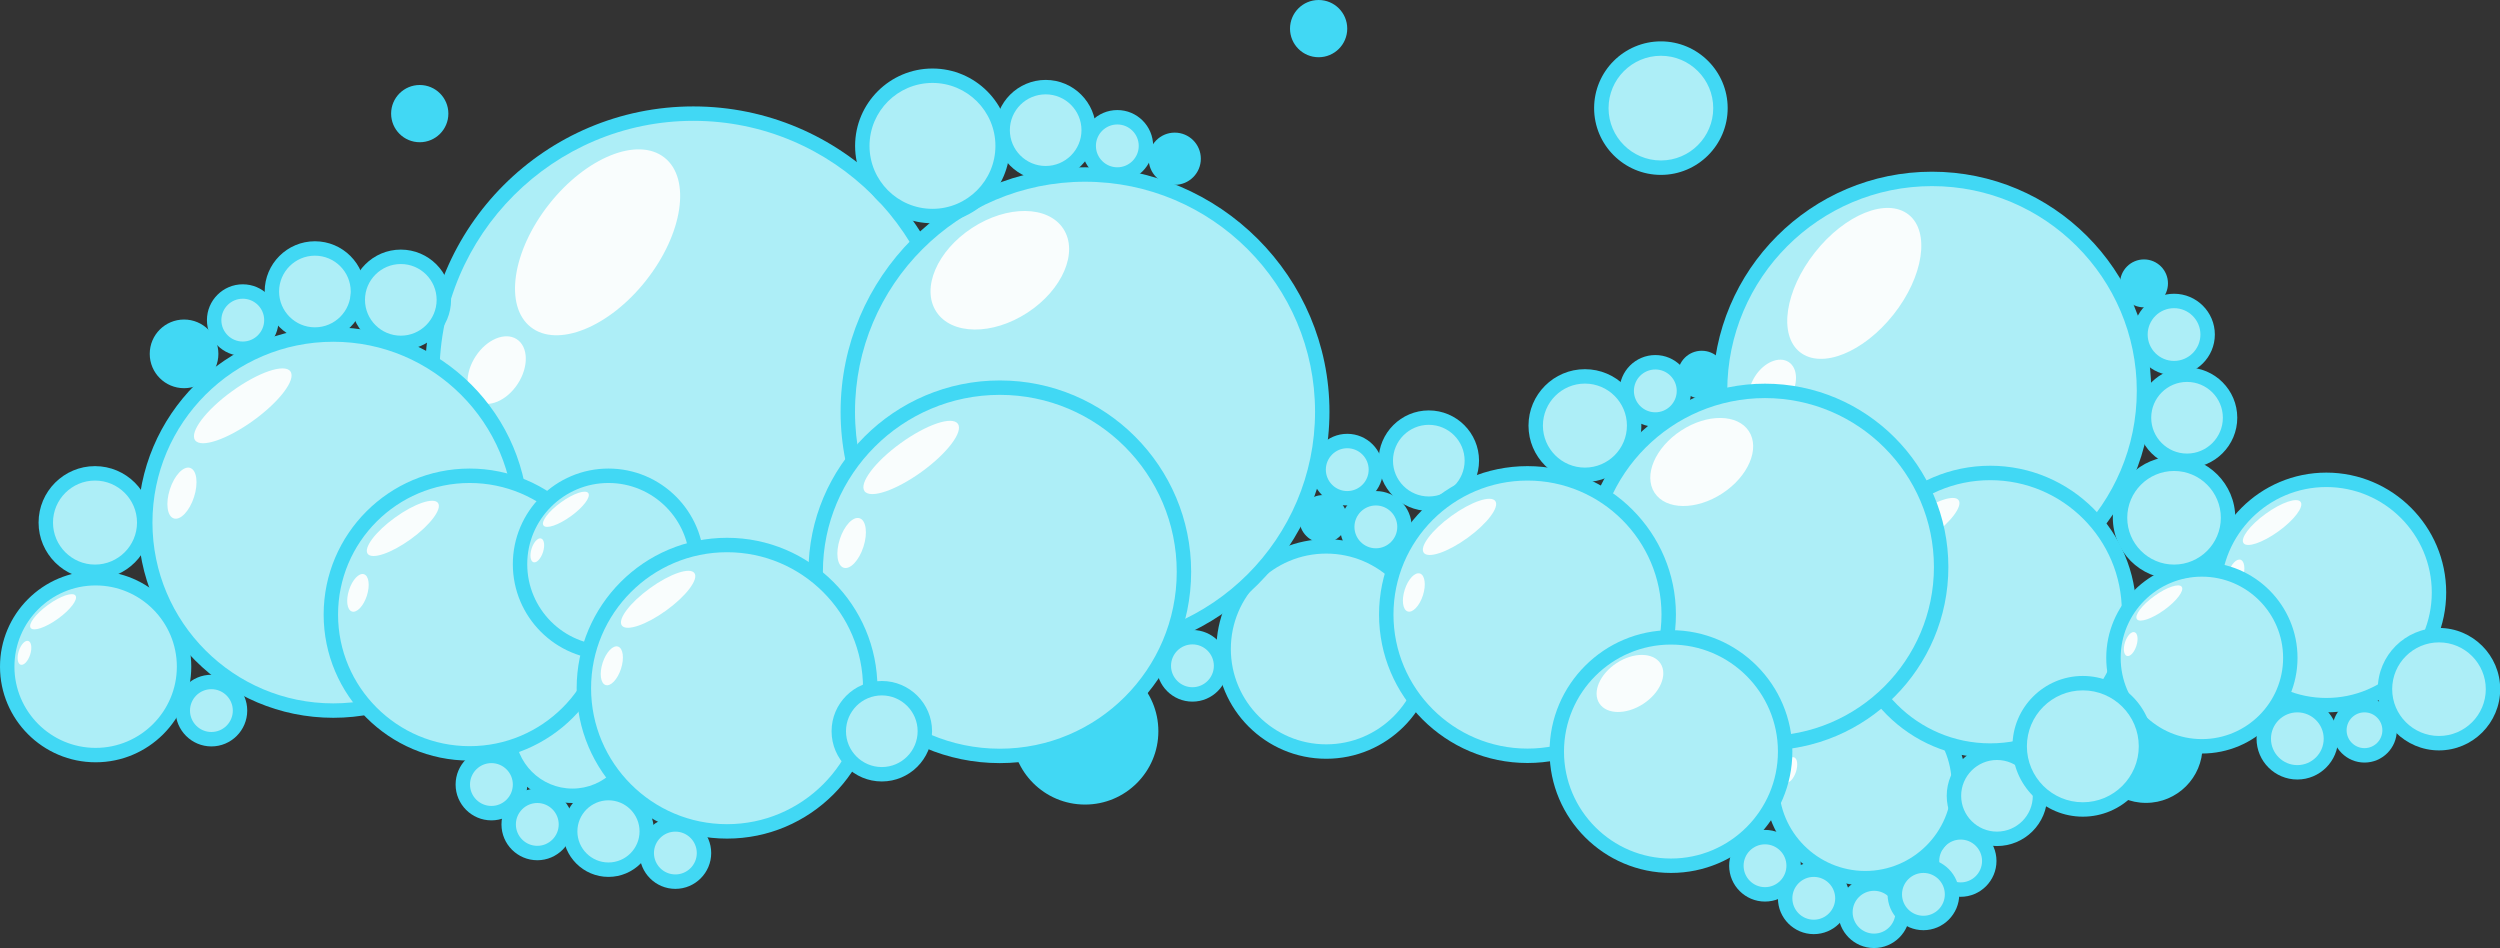 <?xml version="1.0" encoding="UTF-8"?><svg xmlns="http://www.w3.org/2000/svg" xmlns:xlink="http://www.w3.org/1999/xlink" height="188.1" preserveAspectRatio="xMidYMid meet" version="1.0" viewBox="0.0 0.0 496.0 188.1" width="496.0" zoomAndPan="magnify"><rect x="0.0" y="0.0" width="496.0" height="188.1" fill="#333333" stroke="none"/><defs><clipPath id="a"><path d="M 364 173 L 379 173 L 379 188.09 L 364 188.09 Z M 364 173"/></clipPath><clipPath id="b"><path d="M 471 124 L 496.039 124 L 496.039 149 L 471 149 Z M 471 124"/></clipPath></defs><g><g id="change1_3"><path d="M 238.246 31.492 C 238.246 34.352 235.93 36.672 233.066 36.672 C 230.207 36.672 227.891 34.352 227.891 31.492 C 227.891 28.633 230.207 26.312 233.066 26.312 C 235.93 26.312 238.246 28.633 238.246 31.492" fill="#41d8f4"/></g><g id="change2_1"><path d="M 341.34 21.453 C 341.34 27.977 336.047 33.266 329.523 33.266 C 322.996 33.266 317.707 27.977 317.707 21.453 C 317.707 14.926 322.996 9.637 329.523 9.637 C 336.047 9.637 341.34 14.926 341.34 21.453" fill="#adeef7"/></g><g id="change1_4"><path d="M 329.523 11.066 C 323.797 11.066 319.137 15.727 319.137 21.453 C 319.137 27.18 323.797 31.836 329.523 31.836 C 335.25 31.836 339.906 27.18 339.906 21.453 C 339.906 15.727 335.25 11.066 329.523 11.066 Z M 329.523 34.699 C 322.219 34.699 316.273 28.758 316.273 21.453 C 316.273 14.148 322.219 8.207 329.523 8.207 C 336.824 8.207 342.77 14.148 342.77 21.453 C 342.77 28.758 336.824 34.699 329.523 34.699" fill="#41d8f4"/></g><g id="change2_2"><path d="M 355.855 171.762 C 355.855 174.898 353.312 177.441 350.176 177.441 C 347.039 177.441 344.496 174.898 344.496 171.762 C 344.496 168.625 347.039 166.086 350.176 166.086 C 353.312 166.086 355.855 168.625 355.855 171.762" fill="#adeef7"/></g><g id="change1_5"><path d="M 350.176 167.516 C 347.836 167.516 345.93 169.422 345.93 171.762 C 345.93 174.105 347.836 176.012 350.176 176.012 C 352.52 176.012 354.426 174.105 354.426 171.762 C 354.426 169.422 352.52 167.516 350.176 167.516 Z M 350.176 178.871 C 346.258 178.871 343.066 175.684 343.066 171.762 C 343.066 167.844 346.258 164.652 350.176 164.652 C 354.098 164.652 357.285 167.844 357.285 171.762 C 357.285 175.684 354.098 178.871 350.176 178.871" fill="#41d8f4"/></g><g id="change2_3"><path d="M 365.531 178.223 C 365.531 181.359 362.988 183.902 359.852 183.902 C 356.719 183.902 354.176 181.359 354.176 178.223 C 354.176 175.086 356.719 172.543 359.852 172.543 C 362.988 172.543 365.531 175.086 365.531 178.223" fill="#adeef7"/></g><g id="change1_6"><path d="M 359.852 173.977 C 357.512 173.977 355.605 175.879 355.605 178.223 C 355.605 180.562 357.512 182.469 359.852 182.469 C 362.195 182.469 364.102 180.562 364.102 178.223 C 364.102 175.879 362.195 173.977 359.852 173.977 Z M 359.852 185.332 C 355.934 185.332 352.742 182.141 352.742 178.223 C 352.742 174.301 355.934 171.113 359.852 171.113 C 363.773 171.113 366.961 174.301 366.961 178.223 C 366.961 182.141 363.773 185.332 359.852 185.332" fill="#41d8f4"/></g><g id="change2_4"><path d="M 394.672 170.816 C 394.672 173.953 392.129 176.496 388.992 176.496 C 385.855 176.496 383.312 173.953 383.312 170.816 C 383.312 167.68 385.855 165.141 388.992 165.141 C 392.129 165.141 394.672 167.68 394.672 170.816" fill="#adeef7"/></g><g id="change1_7"><path d="M 388.992 166.57 C 386.652 166.57 384.746 168.477 384.746 170.816 C 384.746 173.16 386.652 175.066 388.992 175.066 C 391.336 175.066 393.238 173.16 393.238 170.816 C 393.238 168.477 391.336 166.57 388.992 166.57 Z M 388.992 177.926 C 385.074 177.926 381.883 174.738 381.883 170.816 C 381.883 166.898 385.074 163.707 388.992 163.707 C 392.91 163.707 396.102 166.898 396.102 170.816 C 396.102 174.738 392.91 177.926 388.992 177.926" fill="#41d8f4"/></g><g id="change2_5"><path d="M 377.488 180.98 C 377.488 184.117 374.945 186.66 371.809 186.66 C 368.676 186.66 366.133 184.117 366.133 180.98 C 366.133 177.844 368.676 175.301 371.809 175.301 C 374.945 175.301 377.488 177.844 377.488 180.98" fill="#adeef7"/></g><g clip-path="url(#a)" id="change1_2"><path d="M 371.809 176.734 C 369.469 176.734 367.562 178.641 367.562 180.98 C 367.562 183.324 369.469 185.227 371.809 185.227 C 374.152 185.227 376.055 183.324 376.055 180.98 C 376.055 178.641 374.152 176.734 371.809 176.734 Z M 371.809 188.09 C 367.891 188.09 364.699 184.902 364.699 180.98 C 364.699 177.062 367.891 173.871 371.809 173.871 C 375.73 173.871 378.918 177.062 378.918 180.98 C 378.918 184.902 375.73 188.09 371.809 188.09" fill="#41d8f4"/></g><g id="change2_6"><path d="M 387.285 177.441 C 387.285 180.578 384.742 183.117 381.605 183.117 C 378.469 183.117 375.93 180.578 375.93 177.441 C 375.93 174.305 378.469 171.762 381.605 171.762 C 384.742 171.762 387.285 174.305 387.285 177.441" fill="#adeef7"/></g><g id="change1_8"><path d="M 381.605 173.191 C 379.266 173.191 377.359 175.098 377.359 177.441 C 377.359 179.781 379.266 181.688 381.605 181.688 C 383.949 181.688 385.852 179.781 385.852 177.441 C 385.852 175.098 383.949 173.191 381.605 173.191 Z M 381.605 184.551 C 377.688 184.551 374.496 181.359 374.496 177.441 C 374.496 173.52 377.688 170.332 381.605 170.332 C 385.523 170.332 388.715 173.52 388.715 177.441 C 388.715 181.359 385.523 184.551 381.605 184.551" fill="#41d8f4"/></g><g id="change1_9"><path d="M 436.984 148.07 C 436.984 154.266 431.961 159.293 425.762 159.293 C 419.562 159.293 414.539 154.266 414.539 148.07 C 414.539 141.871 419.562 136.844 425.762 136.844 C 431.961 136.844 436.984 141.871 436.984 148.07" fill="#41d8f4"/></g><g id="change1_10"><path d="M 267.293 5.68 C 267.293 8.816 264.754 11.355 261.617 11.355 C 258.48 11.355 255.938 8.816 255.938 5.68 C 255.938 2.543 258.48 0 261.617 0 C 264.754 0 267.293 2.543 267.293 5.68" fill="#41d8f4"/></g><g id="change1_11"><path d="M 88.957 22.543 C 88.957 25.68 86.414 28.219 83.277 28.219 C 80.141 28.219 77.598 25.68 77.598 22.543 C 77.598 19.406 80.141 16.863 83.277 16.863 C 86.414 16.863 88.957 19.406 88.957 22.543" fill="#41d8f4"/></g><g id="change1_12"><path d="M 229.82 145.074 C 229.82 153.113 223.305 159.625 215.27 159.625 C 207.234 159.625 200.719 153.113 200.719 145.074 C 200.719 137.039 207.234 130.527 215.27 130.527 C 223.305 130.527 229.82 137.039 229.82 145.074" fill="#41d8f4"/></g><g id="change2_7"><path d="M 126.387 145.074 C 126.387 152.152 120.648 157.887 113.574 157.887 C 106.5 157.887 100.766 152.152 100.766 145.074 C 100.766 138 106.5 132.266 113.574 132.266 C 120.648 132.266 126.387 138 126.387 145.074" fill="#adeef7"/></g><g id="change1_13"><path d="M 113.574 133.695 C 107.301 133.695 102.195 138.801 102.195 145.074 C 102.195 151.352 107.301 156.453 113.574 156.453 C 119.852 156.453 124.953 151.352 124.953 145.074 C 124.953 138.801 119.852 133.695 113.574 133.695 Z M 113.574 159.316 C 105.723 159.316 99.336 152.93 99.336 145.074 C 99.336 137.223 105.723 130.836 113.574 130.836 C 121.43 130.836 127.816 137.223 127.816 145.074 C 127.816 152.93 121.43 159.316 113.574 159.316" fill="#41d8f4"/></g><g id="change2_8"><path d="M 189.367 74.348 C 189.367 102.957 166.176 126.152 137.562 126.152 C 108.953 126.152 85.758 102.957 85.758 74.348 C 85.758 45.734 108.953 22.543 137.562 22.543 C 166.176 22.543 189.367 45.734 189.367 74.348" fill="#adeef7"/></g><g id="change1_14"><path d="M 137.562 23.973 C 109.785 23.973 87.188 46.57 87.188 74.348 C 87.188 102.121 109.785 124.723 137.562 124.723 C 165.34 124.723 187.938 102.121 187.938 74.348 C 187.938 46.57 165.34 23.973 137.562 23.973 Z M 137.562 127.582 C 108.211 127.582 84.328 103.703 84.328 74.348 C 84.328 44.992 108.211 21.113 137.562 21.113 C 166.918 21.113 190.797 44.992 190.797 74.348 C 190.797 103.703 166.918 127.582 137.562 127.582" fill="#41d8f4"/></g><g id="change3_1"><path d="M 128.164 55.66 C 120.836 64.941 110.594 69.07 105.289 64.883 C 99.984 60.695 101.629 49.773 108.957 40.492 C 116.285 31.211 126.527 27.082 131.832 31.27 C 137.137 35.457 135.496 46.379 128.164 55.66" fill="#f9fdfd"/></g><g id="change3_2"><path d="M 102.723 76.152 C 100.52 79.535 96.863 81.059 94.555 79.559 C 92.242 78.055 92.156 74.09 94.359 70.707 C 96.562 67.32 100.223 65.797 102.531 67.301 C 104.84 68.805 104.926 72.766 102.723 76.152" fill="#f9fdfd"/></g><g id="change2_9"><path d="M 425.371 77.551 C 425.371 100.777 406.539 119.605 383.312 119.605 C 360.09 119.605 341.258 100.777 341.258 77.551 C 341.258 54.324 360.09 35.496 383.312 35.496 C 406.539 35.496 425.371 54.324 425.371 77.551" fill="#adeef7"/></g><g id="change1_15"><path d="M 383.312 36.926 C 360.914 36.926 342.688 55.148 342.688 77.551 C 342.688 99.953 360.914 118.176 383.312 118.176 C 405.715 118.176 423.938 99.953 423.938 77.551 C 423.938 55.148 405.715 36.926 383.312 36.926 Z M 383.312 121.035 C 359.336 121.035 339.828 101.531 339.828 77.551 C 339.828 53.57 359.336 34.066 383.312 34.066 C 407.293 34.066 426.801 53.57 426.801 77.551 C 426.801 101.531 407.293 121.035 383.312 121.035" fill="#41d8f4"/></g><g id="change3_3"><path d="M 375.684 62.383 C 369.734 69.918 361.422 73.27 357.113 69.867 C 352.809 66.469 354.141 57.602 360.094 50.066 C 366.043 42.531 374.355 39.18 378.664 42.578 C 382.969 45.98 381.637 54.848 375.684 62.383" fill="#f9fdfd"/></g><g id="change3_4"><path d="M 355.031 79.016 C 353.242 81.762 350.273 83 348.398 81.781 C 346.523 80.559 346.453 77.344 348.242 74.594 C 350.027 71.848 353 70.609 354.875 71.828 C 356.75 73.051 356.82 76.27 355.031 79.016" fill="#f9fdfd"/></g><g id="change2_10"><path d="M 103.426 103.676 C 103.426 124.281 86.723 140.98 66.121 140.98 C 45.52 140.98 28.816 124.281 28.816 103.676 C 28.816 83.074 45.52 66.371 66.121 66.371 C 86.723 66.371 103.426 83.074 103.426 103.676" fill="#adeef7"/></g><g id="change1_16"><path d="M 66.121 67.805 C 46.34 67.805 30.246 83.895 30.246 103.676 C 30.246 123.457 46.34 139.551 66.121 139.551 C 85.902 139.551 101.992 123.457 101.992 103.676 C 101.992 83.895 85.902 67.805 66.121 67.805 Z M 66.121 142.41 C 44.762 142.41 27.387 125.035 27.387 103.676 C 27.387 82.316 44.762 64.941 66.121 64.941 C 87.48 64.941 104.855 82.316 104.855 103.676 C 104.855 125.035 87.48 142.41 66.121 142.41" fill="#41d8f4"/></g><g id="change3_5"><path d="M 38.492 98.617 C 37.602 101.383 35.805 103.281 34.484 102.855 C 33.16 102.43 32.812 99.84 33.707 97.07 C 34.598 94.305 36.395 92.406 37.715 92.832 C 39.039 93.258 39.387 95.848 38.492 98.617" fill="#f9fdfd"/></g><g id="change3_6"><path d="M 50.27 83.43 C 45.047 87.199 39.875 88.953 38.711 87.344 C 37.551 85.734 40.84 81.371 46.062 77.602 C 51.281 73.832 56.457 72.078 57.617 73.688 C 58.781 75.297 55.488 79.66 50.27 83.43" fill="#f9fdfd"/></g><g id="change2_11"><path d="M 120.719 121.93 C 120.719 137.141 108.391 149.469 93.18 149.469 C 77.969 149.469 65.641 137.141 65.641 121.93 C 65.641 106.723 77.969 94.391 93.18 94.391 C 108.391 94.391 120.719 106.723 120.719 121.93" fill="#adeef7"/></g><g id="change1_17"><path d="M 93.18 95.824 C 78.781 95.824 67.07 107.535 67.07 121.93 C 67.07 136.328 78.781 148.039 93.18 148.039 C 107.574 148.039 119.289 136.328 119.289 121.93 C 119.289 107.535 107.574 95.824 93.18 95.824 Z M 93.18 150.902 C 77.207 150.902 64.211 137.906 64.211 121.93 C 64.211 105.957 77.207 92.961 93.18 92.961 C 109.152 92.961 122.148 105.957 122.148 121.93 C 122.148 137.906 109.152 150.902 93.18 150.902" fill="#41d8f4"/></g><g id="change3_7"><path d="M 72.785 118.195 C 72.125 120.238 70.801 121.637 69.824 121.324 C 68.848 121.008 68.59 119.098 69.25 117.055 C 69.906 115.012 71.234 113.609 72.211 113.926 C 73.188 114.238 73.441 116.152 72.785 118.195" fill="#f9fdfd"/></g><g id="change3_8"><path d="M 81.477 106.984 C 77.621 109.766 73.805 111.059 72.945 109.871 C 72.09 108.684 74.516 105.465 78.371 102.684 C 82.223 99.898 86.043 98.605 86.902 99.793 C 87.762 100.98 85.332 104.199 81.477 106.984" fill="#f9fdfd"/></g><g id="change2_12"><path d="M 388.648 155.652 C 388.648 165.91 380.336 174.227 370.074 174.227 C 359.816 174.227 351.5 165.91 351.5 155.652 C 351.5 145.395 359.816 137.078 370.074 137.078 C 380.336 137.078 388.648 145.395 388.648 155.652" fill="#adeef7"/></g><g id="change1_18"><path d="M 370.074 138.508 C 360.621 138.508 352.93 146.199 352.93 155.652 C 352.93 165.105 360.621 172.797 370.074 172.797 C 379.527 172.797 387.219 165.105 387.219 155.652 C 387.219 146.199 379.527 138.508 370.074 138.508 Z M 370.074 175.656 C 359.047 175.656 350.07 166.684 350.07 155.652 C 350.07 144.621 359.047 135.645 370.074 135.645 C 381.105 135.645 390.082 144.621 390.082 155.652 C 390.082 166.684 381.105 175.656 370.074 175.656" fill="#41d8f4"/></g><g id="change3_9"><path d="M 356.32 153.133 C 355.875 154.508 354.98 155.453 354.32 155.242 C 353.664 155.031 353.492 153.742 353.934 152.363 C 354.379 150.984 355.273 150.039 355.934 150.25 C 356.59 150.465 356.766 151.754 356.32 153.133" fill="#f9fdfd"/></g><g id="change3_10"><path d="M 362.184 145.57 C 359.582 147.445 357.008 148.32 356.43 147.52 C 355.848 146.719 357.488 144.547 360.09 142.668 C 362.688 140.793 365.262 139.918 365.844 140.719 C 366.422 141.52 364.781 143.691 362.184 145.57" fill="#f9fdfd"/></g><g id="change2_13"><path d="M 483.895 117.551 C 483.895 129.895 473.887 139.902 461.543 139.902 C 449.195 139.902 439.188 129.895 439.188 117.551 C 439.188 105.203 449.195 95.195 461.543 95.195 C 473.887 95.195 483.895 105.203 483.895 117.551" fill="#adeef7"/></g><g id="change1_19"><path d="M 461.543 96.629 C 450.008 96.629 440.621 106.012 440.621 117.551 C 440.621 129.086 450.008 138.473 461.543 138.473 C 473.078 138.473 482.465 129.086 482.465 117.551 C 482.465 106.012 473.078 96.629 461.543 96.629 Z M 461.543 141.332 C 448.43 141.332 437.758 130.664 437.758 117.551 C 437.758 104.434 448.43 93.766 461.543 93.766 C 474.656 93.766 485.324 104.434 485.324 117.551 C 485.324 130.664 474.656 141.332 461.543 141.332" fill="#41d8f4"/></g><g id="change3_11"><path d="M 444.988 114.516 C 444.453 116.176 443.379 117.312 442.586 117.055 C 441.793 116.801 441.586 115.25 442.117 113.59 C 442.652 111.934 443.73 110.797 444.52 111.051 C 445.312 111.305 445.523 112.859 444.988 114.516" fill="#f9fdfd"/></g><g id="change3_12"><path d="M 452.043 105.418 C 448.914 107.676 445.816 108.727 445.117 107.762 C 444.422 106.797 446.395 104.184 449.523 101.926 C 452.648 99.668 455.75 98.617 456.445 99.582 C 457.145 100.543 455.172 103.156 452.043 105.418" fill="#f9fdfd"/></g><g id="change2_14"><path d="M 422.402 121.371 C 422.402 136.582 410.07 148.914 394.859 148.914 C 379.652 148.914 367.32 136.582 367.32 121.371 C 367.32 106.164 379.652 93.836 394.859 93.836 C 410.07 93.836 422.402 106.164 422.402 121.371" fill="#adeef7"/></g><g id="change1_20"><path d="M 394.859 95.266 C 380.465 95.266 368.754 106.977 368.754 121.371 C 368.754 135.77 380.465 147.48 394.859 147.48 C 409.258 147.48 420.973 135.77 420.973 121.371 C 420.973 106.977 409.258 95.266 394.859 95.266 Z M 394.859 150.344 C 378.887 150.344 365.891 137.348 365.891 121.371 C 365.891 105.398 378.887 92.402 394.859 92.402 C 410.836 92.402 423.832 105.398 423.832 121.371 C 423.832 137.348 410.836 150.344 394.859 150.344" fill="#41d8f4"/></g><g id="change3_13"><path d="M 374.465 117.637 C 373.805 119.68 372.48 121.082 371.504 120.766 C 370.527 120.453 370.273 118.539 370.93 116.496 C 371.59 114.453 372.914 113.055 373.891 113.367 C 374.867 113.684 375.125 115.594 374.465 117.637" fill="#f9fdfd"/></g><g id="change3_14"><path d="M 383.16 106.426 C 379.305 109.211 375.484 110.504 374.629 109.316 C 373.77 108.129 376.199 104.906 380.055 102.125 C 383.906 99.34 387.727 98.047 388.586 99.234 C 389.441 100.422 387.012 103.645 383.16 106.426" fill="#f9fdfd"/></g><g id="change2_15"><path d="M 283.473 128.754 C 283.473 139.996 274.363 149.109 263.121 149.109 C 251.883 149.109 242.77 139.996 242.77 128.754 C 242.77 117.516 251.883 108.402 263.121 108.402 C 274.363 108.402 283.473 117.516 283.473 128.754" fill="#adeef7"/></g><g id="change1_21"><path d="M 263.121 109.832 C 252.688 109.832 244.199 118.32 244.199 128.754 C 244.199 139.188 252.688 147.676 263.121 147.676 C 273.555 147.676 282.043 139.188 282.043 128.754 C 282.043 118.32 273.555 109.832 263.121 109.832 Z M 263.121 150.539 C 251.109 150.539 241.34 140.766 241.34 128.754 C 241.34 116.742 251.109 106.973 263.121 106.973 C 275.133 106.973 284.906 116.742 284.906 128.754 C 284.906 140.766 275.133 150.539 263.121 150.539" fill="#41d8f4"/></g><g id="change2_16"><path d="M 262.336 81.688 C 262.336 107.684 241.262 128.754 215.27 128.754 C 189.273 128.754 168.203 107.684 168.203 81.688 C 168.203 55.695 189.273 34.621 215.27 34.621 C 241.262 34.621 262.336 55.695 262.336 81.688" fill="#adeef7"/></g><g id="change1_22"><path d="M 215.27 36.055 C 190.105 36.055 169.633 56.523 169.633 81.688 C 169.633 106.852 190.105 127.324 215.27 127.324 C 240.434 127.324 260.906 106.852 260.906 81.688 C 260.906 56.523 240.434 36.055 215.27 36.055 Z M 215.27 130.184 C 188.527 130.184 166.773 108.43 166.773 81.688 C 166.773 54.945 188.527 33.191 215.27 33.191 C 242.012 33.191 263.766 54.945 263.766 81.688 C 263.766 108.43 242.012 130.184 215.27 130.184" fill="#41d8f4"/></g><g id="change3_15"><path d="M 203.852 62.027 C 196.891 66.57 188.789 66.488 185.762 61.844 C 182.73 57.203 185.914 49.758 192.875 45.215 C 199.836 40.672 207.938 40.75 210.969 45.395 C 213.996 50.039 210.812 57.484 203.852 62.027" fill="#f9fdfd"/></g><g id="change2_17"><path d="M 385.125 112.5 C 385.125 131.801 369.477 147.449 350.176 147.449 C 330.875 147.449 315.227 131.801 315.227 112.5 C 315.227 93.199 330.875 77.551 350.176 77.551 C 369.477 77.551 385.125 93.199 385.125 112.5" fill="#adeef7"/></g><g id="change1_23"><path d="M 350.176 78.98 C 331.695 78.98 316.66 94.02 316.66 112.5 C 316.66 130.98 331.695 146.016 350.176 146.016 C 368.656 146.016 383.691 130.98 383.691 112.5 C 383.691 94.02 368.656 78.98 350.176 78.98 Z M 350.176 148.879 C 330.117 148.879 313.797 132.559 313.797 112.5 C 313.797 92.441 330.117 76.121 350.176 76.121 C 370.234 76.121 386.555 92.441 386.555 112.5 C 386.555 132.559 370.234 148.879 350.176 148.879" fill="#41d8f4"/></g><g id="change3_16"><path d="M 341.699 97.898 C 336.527 101.273 330.516 101.215 328.266 97.766 C 326.016 94.316 328.383 88.789 333.551 85.414 C 338.719 82.043 344.73 82.102 346.98 85.551 C 349.23 88.996 346.867 94.527 341.699 97.898" fill="#f9fdfd"/></g><g id="change2_18"><path d="M 138.262 111.934 C 138.262 121.621 130.406 129.477 120.719 129.477 C 111.031 129.477 103.176 121.621 103.176 111.934 C 103.176 102.246 111.031 94.391 120.719 94.391 C 130.406 94.391 138.262 102.246 138.262 111.934" fill="#adeef7"/></g><g id="change1_24"><path d="M 120.719 95.824 C 111.836 95.824 104.605 103.051 104.605 111.934 C 104.605 120.82 111.836 128.047 120.719 128.047 C 129.602 128.047 136.832 120.82 136.832 111.934 C 136.832 103.051 129.602 95.824 120.719 95.824 Z M 120.719 130.91 C 110.258 130.91 101.746 122.398 101.746 111.934 C 101.746 101.473 110.258 92.961 120.719 92.961 C 131.18 92.961 139.691 101.473 139.691 111.934 C 139.691 122.398 131.18 130.91 120.719 130.91" fill="#41d8f4"/></g><g id="change3_17"><path d="M 107.727 109.555 C 107.305 110.855 106.461 111.746 105.84 111.547 C 105.219 111.348 105.055 110.129 105.473 108.828 C 105.895 107.527 106.738 106.633 107.359 106.836 C 107.984 107.035 108.145 108.254 107.727 109.555" fill="#f9fdfd"/></g><g id="change3_18"><path d="M 113.266 102.41 C 110.809 104.188 108.375 105.008 107.828 104.254 C 107.281 103.496 108.828 101.445 111.285 99.672 C 113.742 97.898 116.176 97.074 116.719 97.832 C 117.266 98.59 115.719 100.641 113.266 102.41" fill="#f9fdfd"/></g><g id="change2_19"><path d="M 36.516 132.266 C 36.516 141.953 28.664 149.809 18.973 149.809 C 9.285 149.809 1.43 141.953 1.43 132.266 C 1.43 122.578 9.285 114.723 18.973 114.723 C 28.664 114.723 36.516 122.578 36.516 132.266" fill="#adeef7"/></g><g id="change1_25"><path d="M 18.973 116.152 C 10.09 116.152 2.863 123.383 2.863 132.266 C 2.863 141.148 10.09 148.379 18.973 148.379 C 27.859 148.379 35.086 141.148 35.086 132.266 C 35.086 123.383 27.859 116.152 18.973 116.152 Z M 18.973 151.238 C 8.512 151.238 0 142.727 0 132.266 C 0 121.805 8.512 113.293 18.973 113.293 C 29.438 113.293 37.949 121.805 37.949 132.266 C 37.949 142.727 29.438 151.238 18.973 151.238" fill="#41d8f4"/></g><g id="change3_19"><path d="M 5.98 129.887 C 5.562 131.188 4.719 132.078 4.094 131.879 C 3.473 131.68 3.309 130.461 3.73 129.16 C 4.148 127.859 4.992 126.965 5.617 127.164 C 6.238 127.367 6.402 128.582 5.98 129.887" fill="#f9fdfd"/></g><g id="change3_20"><path d="M 11.52 122.742 C 9.062 124.516 6.633 125.34 6.086 124.586 C 5.539 123.828 7.086 121.777 9.539 120.004 C 11.996 118.23 14.43 117.406 14.977 118.164 C 15.523 118.922 13.973 120.969 11.52 122.742" fill="#f9fdfd"/></g><g id="change2_20"><path d="M 454.398 130.527 C 454.398 140.215 446.543 148.07 436.855 148.07 C 427.164 148.07 419.312 140.215 419.312 130.527 C 419.312 120.836 427.164 112.98 436.855 112.98 C 446.543 112.98 454.398 120.836 454.398 130.527" fill="#adeef7"/></g><g id="change1_26"><path d="M 436.855 114.41 C 427.969 114.41 420.742 121.641 420.742 130.523 C 420.742 139.41 427.969 146.637 436.855 146.637 C 445.738 146.637 452.969 139.41 452.969 130.523 C 452.969 121.641 445.738 114.41 436.855 114.41 Z M 436.855 149.5 C 426.391 149.5 417.879 140.988 417.879 130.523 C 417.879 120.062 426.391 111.551 436.855 111.551 C 447.316 111.551 455.828 120.062 455.828 130.523 C 455.828 140.988 447.316 149.5 436.855 149.5" fill="#41d8f4"/></g><g id="change3_21"><path d="M 423.859 128.145 C 423.441 129.445 422.598 130.34 421.977 130.137 C 421.352 129.938 421.191 128.719 421.609 127.418 C 422.027 126.117 422.875 125.227 423.496 125.426 C 424.117 125.625 424.281 126.844 423.859 128.145" fill="#f9fdfd"/></g><g id="change3_22"><path d="M 429.398 121.004 C 426.945 122.777 424.512 123.602 423.965 122.844 C 423.418 122.086 424.965 120.035 427.422 118.262 C 429.875 116.492 432.309 115.668 432.855 116.422 C 433.402 117.18 431.855 119.23 429.398 121.004" fill="#f9fdfd"/></g><g id="change2_21"><path d="M 198.926 28.945 C 198.926 36.633 192.691 42.867 185.004 42.867 C 177.312 42.867 171.082 36.633 171.082 28.945 C 171.082 21.258 177.312 15.023 185.004 15.023 C 192.691 15.023 198.926 21.258 198.926 28.945" fill="#adeef7"/></g><g id="change1_27"><path d="M 185.004 16.453 C 178.117 16.453 172.512 22.059 172.512 28.945 C 172.512 35.832 178.117 41.434 185.004 41.434 C 191.891 41.434 197.492 35.832 197.492 28.945 C 197.492 22.059 191.891 16.453 185.004 16.453 Z M 185.004 44.297 C 176.535 44.297 169.652 37.41 169.652 28.945 C 169.652 20.48 176.535 13.594 185.004 13.594 C 193.469 13.594 200.355 20.48 200.355 28.945 C 200.355 37.41 193.469 44.297 185.004 44.297" fill="#41d8f4"/></g><g id="change2_22"><path d="M 442.047 102.727 C 442.047 108.645 437.246 113.441 431.332 113.441 C 425.414 113.441 420.617 108.645 420.617 102.727 C 420.617 96.809 425.414 92.012 431.332 92.012 C 437.246 92.012 442.047 96.809 442.047 102.727" fill="#adeef7"/></g><g id="change1_28"><path d="M 431.332 93.441 C 426.211 93.441 422.047 97.609 422.047 102.727 C 422.047 107.848 426.211 112.012 431.332 112.012 C 436.449 112.012 440.613 107.848 440.613 102.727 C 440.613 97.609 436.449 93.441 431.332 93.441 Z M 431.332 114.871 C 424.633 114.871 419.184 109.422 419.184 102.727 C 419.184 96.031 424.633 90.582 431.332 90.582 C 438.027 90.582 443.477 96.031 443.477 102.727 C 443.477 109.422 438.027 114.871 431.332 114.871" fill="#41d8f4"/></g><g id="change2_23"><path d="M 494.609 136.734 C 494.609 142.648 489.812 147.449 483.895 147.449 C 477.977 147.449 473.18 142.648 473.18 136.734 C 473.18 130.816 477.977 126.02 483.895 126.02 C 489.812 126.02 494.609 130.816 494.609 136.734" fill="#adeef7"/></g><g clip-path="url(#b)" id="change1_1"><path d="M 483.895 127.449 C 478.777 127.449 474.609 131.613 474.609 136.734 C 474.609 141.852 478.777 146.016 483.895 146.016 C 489.016 146.016 493.18 141.852 493.18 136.734 C 493.18 131.613 489.016 127.449 483.895 127.449 Z M 483.895 148.879 C 477.199 148.879 471.75 143.43 471.75 136.734 C 471.75 130.035 477.199 124.586 483.895 124.586 C 490.594 124.586 496.039 130.035 496.039 136.734 C 496.039 143.43 490.594 148.879 483.895 148.879" fill="#41d8f4"/></g><g id="change2_24"><path d="M 234.895 113.441 C 234.895 133.617 218.539 149.973 198.363 149.973 C 178.188 149.973 161.832 133.617 161.832 113.441 C 161.832 93.266 178.188 76.91 198.363 76.91 C 218.539 76.91 234.895 93.266 234.895 113.441" fill="#adeef7"/></g><g id="change1_29"><path d="M 198.363 78.34 C 179.008 78.34 163.262 94.086 163.262 113.441 C 163.262 132.797 179.008 148.543 198.363 148.543 C 217.719 148.543 233.465 132.797 233.465 113.441 C 233.465 94.086 217.719 78.34 198.363 78.34 Z M 198.363 151.402 C 177.43 151.402 160.402 134.375 160.402 113.441 C 160.402 92.508 177.43 75.48 198.363 75.48 C 219.297 75.48 236.324 92.508 236.324 113.441 C 236.324 134.375 219.297 151.402 198.363 151.402" fill="#41d8f4"/></g><g id="change3_23"><path d="M 171.309 108.484 C 170.434 111.195 168.676 113.055 167.383 112.637 C 166.086 112.219 165.746 109.684 166.617 106.973 C 167.492 104.262 169.254 102.402 170.547 102.82 C 171.844 103.238 172.184 105.773 171.309 108.484" fill="#f9fdfd"/></g><g id="change3_24"><path d="M 182.84 93.613 C 177.727 97.305 172.66 99.02 171.523 97.445 C 170.387 95.871 173.605 91.598 178.719 87.906 C 183.832 84.215 188.898 82.5 190.035 84.074 C 191.176 85.648 187.953 89.922 182.84 93.613" fill="#f9fdfd"/></g><g id="change2_25"><path d="M 172.656 136.539 C 172.656 152.227 159.938 164.945 144.246 164.945 C 128.559 164.945 115.84 152.227 115.84 136.539 C 115.84 120.848 128.559 108.129 144.246 108.129 C 159.938 108.129 172.656 120.848 172.656 136.539" fill="#adeef7"/></g><g id="change1_30"><path d="M 144.246 109.562 C 129.371 109.562 117.27 121.66 117.27 136.539 C 117.27 151.414 129.371 163.516 144.246 163.516 C 159.121 163.516 171.227 151.414 171.227 136.539 C 171.227 121.66 159.121 109.562 144.246 109.562 Z M 144.246 166.379 C 127.793 166.379 114.41 152.992 114.41 136.539 C 114.41 120.086 127.793 106.699 144.246 106.699 C 160.699 106.699 174.086 120.086 174.086 136.539 C 174.086 152.992 160.699 166.379 144.246 166.379" fill="#41d8f4"/></g><g id="change3_25"><path d="M 123.207 132.684 C 122.527 134.793 121.16 136.238 120.152 135.91 C 119.148 135.586 118.883 133.617 119.562 131.508 C 120.242 129.398 121.609 127.953 122.617 128.281 C 123.621 128.605 123.891 130.578 123.207 132.684" fill="#f9fdfd"/></g><g id="change3_26"><path d="M 132.176 121.117 C 128.199 123.988 124.262 125.324 123.375 124.098 C 122.488 122.871 124.996 119.555 128.973 116.684 C 132.945 113.812 136.887 112.477 137.773 113.703 C 138.656 114.926 136.152 118.246 132.176 121.117" fill="#f9fdfd"/></g><g id="change2_26"><path d="M 183.488 145.074 C 183.488 149.793 179.668 153.613 174.953 153.613 C 170.238 153.613 166.414 149.793 166.414 145.074 C 166.414 140.359 170.238 136.539 174.953 136.539 C 179.668 136.539 183.488 140.359 183.488 145.074" fill="#adeef7"/></g><g id="change1_31"><path d="M 174.953 137.969 C 171.031 137.969 167.844 141.156 167.844 145.074 C 167.844 148.996 171.031 152.184 174.953 152.184 C 178.871 152.184 182.059 148.996 182.059 145.074 C 182.059 141.156 178.871 137.969 174.953 137.969 Z M 174.953 155.043 C 169.453 155.043 164.984 150.574 164.984 145.074 C 164.984 139.578 169.453 135.109 174.953 135.109 C 180.449 135.109 184.922 139.578 184.922 145.074 C 184.922 150.574 180.449 155.043 174.953 155.043" fill="#41d8f4"/></g><g id="change2_27"><path d="M 404.738 157.887 C 404.738 162.602 400.914 166.426 396.199 166.426 C 391.484 166.426 387.664 162.602 387.664 157.887 C 387.664 153.172 391.484 149.348 396.199 149.348 C 400.914 149.348 404.738 153.172 404.738 157.887" fill="#adeef7"/></g><g id="change1_32"><path d="M 396.199 150.781 C 392.281 150.781 389.094 153.969 389.094 157.887 C 389.094 161.805 392.281 164.992 396.199 164.992 C 400.121 164.992 403.309 161.805 403.309 157.887 C 403.309 153.969 400.121 150.781 396.199 150.781 Z M 396.199 167.855 C 390.703 167.855 386.23 163.383 386.23 157.887 C 386.23 152.391 390.703 147.918 396.199 147.918 C 401.699 147.918 406.172 152.391 406.172 157.887 C 406.172 163.383 401.699 167.855 396.199 167.855" fill="#41d8f4"/></g><g id="change2_28"><path d="M 425.762 148.07 C 425.762 154.988 420.152 160.598 413.234 160.598 C 406.312 160.598 400.703 154.988 400.703 148.07 C 400.703 141.148 406.312 135.539 413.234 135.539 C 420.152 135.539 425.762 141.148 425.762 148.07" fill="#adeef7"/></g><g id="change1_33"><path d="M 413.234 136.969 C 407.113 136.969 402.137 141.949 402.137 148.066 C 402.137 154.188 407.113 159.168 413.234 159.168 C 419.352 159.168 424.332 154.188 424.332 148.066 C 424.332 141.949 419.352 136.969 413.234 136.969 Z M 413.234 162.027 C 405.535 162.027 399.273 155.766 399.273 148.066 C 399.273 140.371 405.535 134.109 413.234 134.109 C 420.93 134.109 427.191 140.371 427.191 148.066 C 427.191 155.766 420.93 162.027 413.234 162.027" fill="#41d8f4"/></g><g id="change2_29"><path d="M 292.012 91.395 C 292.012 96.109 288.191 99.93 283.473 99.93 C 278.762 99.93 274.938 96.109 274.938 91.395 C 274.938 86.68 278.762 82.855 283.473 82.855 C 288.191 82.855 292.012 86.68 292.012 91.395" fill="#adeef7"/></g><g id="change1_34"><path d="M 283.473 84.285 C 279.555 84.285 276.367 87.473 276.367 91.395 C 276.367 95.312 279.555 98.5 283.473 98.5 C 287.395 98.5 290.582 95.312 290.582 91.395 C 290.582 87.473 287.395 84.285 283.473 84.285 Z M 283.473 101.363 C 277.977 101.363 273.508 96.891 273.508 91.395 C 273.508 85.898 277.977 81.426 283.473 81.426 C 288.973 81.426 293.441 85.898 293.441 91.395 C 293.441 96.891 288.973 101.363 283.473 101.363" fill="#41d8f4"/></g><g id="change2_30"><path d="M 71.016 57.836 C 71.016 62.551 67.195 66.371 62.48 66.371 C 57.766 66.371 53.941 62.551 53.941 57.836 C 53.941 53.121 57.766 49.297 62.48 49.297 C 67.195 49.297 71.016 53.121 71.016 57.836" fill="#adeef7"/></g><g id="change1_35"><path d="M 62.48 50.727 C 58.559 50.727 55.371 53.918 55.371 57.836 C 55.371 61.754 58.559 64.941 62.48 64.941 C 66.398 64.941 69.586 61.754 69.586 57.836 C 69.586 53.918 66.398 50.727 62.48 50.727 Z M 62.48 67.805 C 56.98 67.805 52.512 63.332 52.512 57.836 C 52.512 52.34 56.98 47.867 62.48 47.867 C 67.977 47.867 72.449 52.34 72.449 57.836 C 72.449 63.332 67.977 67.805 62.48 67.805" fill="#41d8f4"/></g><g id="change2_31"><path d="M 216 25.824 C 216 30.539 212.176 34.363 207.461 34.363 C 202.746 34.363 198.926 30.539 198.926 25.824 C 198.926 21.109 202.746 17.285 207.461 17.285 C 212.176 17.285 216 21.109 216 25.824" fill="#adeef7"/></g><g id="change1_36"><path d="M 207.461 18.719 C 203.543 18.719 200.355 21.906 200.355 25.824 C 200.355 29.742 203.543 32.93 207.461 32.93 C 211.379 32.93 214.566 29.742 214.566 25.824 C 214.566 21.906 211.379 18.719 207.461 18.719 Z M 207.461 35.793 C 201.965 35.793 197.492 31.32 197.492 25.824 C 197.492 20.328 201.965 15.855 207.461 15.855 C 212.957 15.855 217.43 20.328 217.43 25.824 C 217.43 31.32 212.957 35.793 207.461 35.793" fill="#41d8f4"/></g><g id="change2_32"><path d="M 442.445 82.879 C 442.445 87.594 438.621 91.418 433.906 91.418 C 429.191 91.418 425.371 87.594 425.371 82.879 C 425.371 78.164 429.191 74.344 433.906 74.344 C 438.621 74.344 442.445 78.164 442.445 82.879" fill="#adeef7"/></g><g id="change1_37"><path d="M 433.906 75.773 C 429.988 75.773 426.801 78.961 426.801 82.879 C 426.801 86.801 429.988 89.988 433.906 89.988 C 437.828 89.988 441.016 86.801 441.016 82.879 C 441.016 78.961 437.828 75.773 433.906 75.773 Z M 433.906 92.848 C 428.41 92.848 423.938 88.375 423.938 82.879 C 423.938 77.383 428.41 72.91 433.906 72.91 C 439.402 72.91 443.875 77.383 443.875 82.879 C 443.875 88.375 439.402 92.848 433.906 92.848" fill="#41d8f4"/></g><g id="change2_33"><path d="M 437.992 66.371 C 437.992 70.051 435.012 73.035 431.332 73.035 C 427.652 73.035 424.668 70.051 424.668 66.371 C 424.668 62.691 427.652 59.711 431.332 59.711 C 435.012 59.711 437.992 62.691 437.992 66.371" fill="#adeef7"/></g><g id="change1_38"><path d="M 431.332 61.141 C 428.445 61.141 426.098 63.488 426.098 66.371 C 426.098 69.258 428.445 71.605 431.332 71.605 C 434.215 71.605 436.562 69.258 436.562 66.371 C 436.562 63.488 434.215 61.141 431.332 61.141 Z M 431.332 74.465 C 426.867 74.465 423.238 70.836 423.238 66.371 C 423.238 61.91 426.867 58.281 431.332 58.281 C 435.793 58.281 439.426 61.91 439.426 66.371 C 439.426 70.836 435.793 74.465 431.332 74.465" fill="#41d8f4"/></g><g id="change2_34"><path d="M 462.453 146.562 C 462.453 150.242 459.473 153.227 455.793 153.227 C 452.113 153.227 449.129 150.242 449.129 146.562 C 449.129 142.887 452.113 139.902 455.793 139.902 C 459.473 139.902 462.453 142.887 462.453 146.562" fill="#adeef7"/></g><g id="change1_39"><path d="M 455.793 141.332 C 452.906 141.332 450.562 143.68 450.562 146.562 C 450.562 149.449 452.906 151.797 455.793 151.797 C 458.676 151.797 461.023 149.449 461.023 146.562 C 461.023 143.68 458.676 141.332 455.793 141.332 Z M 455.793 154.656 C 451.328 154.656 447.699 151.027 447.699 146.562 C 447.699 142.102 451.328 138.473 455.793 138.473 C 460.254 138.473 463.887 142.102 463.887 146.562 C 463.887 151.027 460.254 154.656 455.793 154.656" fill="#41d8f4"/></g><g id="change2_35"><path d="M 474.098 144.883 C 474.098 147.633 471.867 149.863 469.117 149.863 C 466.367 149.863 464.137 147.633 464.137 144.883 C 464.137 142.133 466.367 139.902 469.117 139.902 C 471.867 139.902 474.098 142.133 474.098 144.883" fill="#adeef7"/></g><g id="change1_40"><path d="M 469.117 141.332 C 467.16 141.332 465.566 142.926 465.566 144.883 C 465.566 146.84 467.16 148.43 469.117 148.43 C 471.074 148.43 472.664 146.84 472.664 144.883 C 472.664 142.926 471.074 141.332 469.117 141.332 Z M 469.117 151.293 C 465.582 151.293 462.707 148.418 462.707 144.883 C 462.707 141.348 465.582 138.473 469.117 138.473 C 472.652 138.473 475.527 141.348 475.527 144.883 C 475.527 148.418 472.652 151.293 469.117 151.293" fill="#41d8f4"/></g><g id="change2_36"><path d="M 88.059 59.488 C 88.059 64.203 84.238 68.027 79.523 68.027 C 74.809 68.027 70.984 64.203 70.984 59.488 C 70.984 54.773 74.809 50.949 79.523 50.949 C 84.238 50.949 88.059 54.773 88.059 59.488" fill="#adeef7"/></g><g id="change1_41"><path d="M 79.523 52.383 C 75.605 52.383 72.414 55.57 72.414 59.488 C 72.414 63.406 75.605 66.598 79.523 66.598 C 83.441 66.598 86.629 63.406 86.629 59.488 C 86.629 55.57 83.441 52.383 79.523 52.383 Z M 79.523 69.457 C 74.027 69.457 69.555 64.984 69.555 59.488 C 69.555 53.992 74.027 49.52 79.523 49.52 C 85.02 49.52 89.492 53.992 89.492 59.488 C 89.492 64.984 85.02 69.457 79.523 69.457" fill="#41d8f4"/></g><g id="change2_37"><path d="M 227.355 28.945 C 227.355 32.078 224.812 34.621 221.676 34.621 C 218.539 34.621 216 32.078 216 28.945 C 216 25.809 218.539 23.266 221.676 23.266 C 224.812 23.266 227.355 25.809 227.355 28.945" fill="#adeef7"/></g><g id="change1_42"><path d="M 221.68 24.695 C 219.336 24.695 217.43 26.602 217.43 28.945 C 217.43 31.285 219.336 33.191 221.68 33.191 C 224.02 33.191 225.926 31.285 225.926 28.945 C 225.926 26.602 224.02 24.695 221.68 24.695 Z M 221.68 36.055 C 217.758 36.055 214.566 32.863 214.566 28.945 C 214.566 25.023 217.758 21.836 221.68 21.836 C 225.598 21.836 228.785 25.023 228.785 28.945 C 228.785 32.863 225.598 36.055 221.68 36.055" fill="#41d8f4"/></g><g id="change2_38"><path d="M 53.844 63.512 C 53.844 66.648 51.301 69.191 48.164 69.191 C 45.027 69.191 42.488 66.648 42.488 63.512 C 42.488 60.379 45.027 57.836 48.164 57.836 C 51.301 57.836 53.844 60.379 53.844 63.512" fill="#adeef7"/></g><g id="change1_43"><path d="M 48.164 59.266 C 45.824 59.266 43.918 61.172 43.918 63.512 C 43.918 65.855 45.824 67.762 48.164 67.762 C 50.508 67.762 52.414 65.855 52.414 63.512 C 52.414 61.172 50.508 59.266 48.164 59.266 Z M 48.164 70.621 C 44.246 70.621 41.055 67.434 41.055 63.512 C 41.055 59.594 44.246 56.406 48.164 56.406 C 52.086 56.406 55.273 59.594 55.273 63.512 C 55.273 67.434 52.086 70.621 48.164 70.621" fill="#41d8f4"/></g><g id="change2_39"><path d="M 242.258 132.098 C 242.258 135.23 239.715 137.773 236.578 137.773 C 233.441 137.773 230.902 135.23 230.902 132.098 C 230.902 128.961 233.441 126.418 236.578 126.418 C 239.715 126.418 242.258 128.961 242.258 132.098" fill="#adeef7"/></g><g id="change1_44"><path d="M 236.578 127.848 C 234.238 127.848 232.332 129.754 232.332 132.098 C 232.332 134.438 234.238 136.344 236.578 136.344 C 238.922 136.344 240.828 134.438 240.828 132.098 C 240.828 129.754 238.922 127.848 236.578 127.848 Z M 236.578 139.203 C 232.66 139.203 229.473 136.016 229.473 132.098 C 229.473 128.176 232.66 124.988 236.578 124.988 C 240.5 124.988 243.688 128.176 243.688 132.098 C 243.688 136.016 240.5 139.203 236.578 139.203" fill="#41d8f4"/></g><g id="change2_40"><path d="M 47.621 140.98 C 47.621 144.117 45.078 146.66 41.941 146.66 C 38.805 146.66 36.266 144.117 36.266 140.98 C 36.266 137.844 38.805 135.305 41.941 135.305 C 45.078 135.305 47.621 137.844 47.621 140.98" fill="#adeef7"/></g><g id="change1_45"><path d="M 41.941 136.734 C 39.598 136.734 37.695 138.641 37.695 140.98 C 37.695 143.324 39.598 145.227 41.941 145.227 C 44.285 145.227 46.191 143.324 46.191 140.98 C 46.191 138.641 44.285 136.734 41.941 136.734 Z M 41.941 148.09 C 38.023 148.09 34.832 144.902 34.832 140.98 C 34.832 137.062 38.023 133.871 41.941 133.871 C 45.863 133.871 49.051 137.062 49.051 140.98 C 49.051 144.902 45.863 148.09 41.941 148.09" fill="#41d8f4"/></g><g id="change2_41"><path d="M 28.613 103.676 C 28.613 109.07 24.242 113.441 18.848 113.441 C 13.457 113.441 9.086 109.07 9.086 103.676 C 9.086 98.285 13.457 93.91 18.848 93.91 C 24.242 93.91 28.613 98.285 28.613 103.676" fill="#adeef7"/></g><g id="change1_46"><path d="M 18.848 95.344 C 14.254 95.344 10.516 99.082 10.516 103.676 C 10.516 108.273 14.254 112.012 18.848 112.012 C 23.445 112.012 27.184 108.273 27.184 103.676 C 27.184 99.082 23.445 95.344 18.848 95.344 Z M 18.848 114.871 C 12.676 114.871 7.652 109.852 7.652 103.676 C 7.652 97.504 12.676 92.48 18.848 92.48 C 25.023 92.48 30.043 97.504 30.043 103.676 C 30.043 109.852 25.023 114.871 18.848 114.871" fill="#41d8f4"/></g><g id="change2_42"><path d="M 324.215 84.441 C 324.215 89.832 319.84 94.207 314.449 94.207 C 309.055 94.207 304.684 89.832 304.684 84.441 C 304.684 79.047 309.055 74.676 314.449 74.676 C 319.84 74.676 324.215 79.047 324.215 84.441" fill="#adeef7"/></g><g id="change1_47"><path d="M 314.449 76.105 C 309.852 76.105 306.113 79.844 306.113 84.441 C 306.113 89.035 309.852 92.773 314.449 92.773 C 319.043 92.773 322.781 89.035 322.781 84.441 C 322.781 79.844 319.043 76.105 314.449 76.105 Z M 314.449 95.637 C 308.273 95.637 303.254 90.613 303.254 84.441 C 303.254 78.27 308.273 73.246 314.449 73.246 C 320.621 73.246 325.645 78.27 325.645 84.441 C 325.645 90.613 320.621 95.637 314.449 95.637" fill="#41d8f4"/></g><g id="change2_43"><path d="M 103.176 155.652 C 103.176 158.785 100.633 161.328 97.496 161.328 C 94.363 161.328 91.82 158.785 91.82 155.652 C 91.82 152.516 94.363 149.973 97.496 149.973 C 100.633 149.973 103.176 152.516 103.176 155.652" fill="#adeef7"/></g><g id="change1_48"><path d="M 97.496 151.402 C 95.156 151.402 93.25 153.309 93.25 155.652 C 93.25 157.992 95.156 159.898 97.496 159.898 C 99.84 159.898 101.746 157.992 101.746 155.652 C 101.746 153.309 99.84 151.402 97.496 151.402 Z M 97.496 162.762 C 93.578 162.762 90.391 159.57 90.391 155.652 C 90.391 151.73 93.578 148.543 97.496 148.543 C 101.418 148.543 104.605 151.73 104.605 155.652 C 104.605 159.57 101.418 162.762 97.496 162.762" fill="#41d8f4"/></g><g id="change2_44"><path d="M 112.277 163.566 C 112.277 166.699 109.738 169.242 106.602 169.242 C 103.465 169.242 100.922 166.699 100.922 163.566 C 100.922 160.43 103.465 157.887 106.602 157.887 C 109.738 157.887 112.277 160.43 112.277 163.566" fill="#adeef7"/></g><g id="change1_49"><path d="M 106.602 159.316 C 104.258 159.316 102.352 161.223 102.352 163.566 C 102.352 165.906 104.258 167.812 106.602 167.812 C 108.941 167.812 110.848 165.906 110.848 163.566 C 110.848 161.223 108.941 159.316 106.602 159.316 Z M 106.602 170.672 C 102.68 170.672 99.492 167.484 99.492 163.566 C 99.492 159.645 102.68 156.453 106.602 156.453 C 110.52 156.453 113.711 159.645 113.711 163.566 C 113.711 167.484 110.52 170.672 106.602 170.672" fill="#41d8f4"/></g><g id="change2_45"><path d="M 139.672 169.242 C 139.672 172.379 137.129 174.922 133.992 174.922 C 130.859 174.922 128.316 172.379 128.316 169.242 C 128.316 166.105 130.859 163.566 133.992 163.566 C 137.129 163.566 139.672 166.105 139.672 169.242" fill="#adeef7"/></g><g id="change1_50"><path d="M 133.992 164.996 C 131.652 164.996 129.746 166.902 129.746 169.242 C 129.746 171.586 131.652 173.488 133.992 173.488 C 136.336 173.488 138.242 171.586 138.242 169.242 C 138.242 166.902 136.336 164.996 133.992 164.996 Z M 133.992 176.352 C 130.074 176.352 126.887 173.16 126.887 169.242 C 126.887 165.324 130.074 162.133 133.992 162.133 C 137.914 162.133 141.102 165.324 141.102 169.242 C 141.102 173.16 137.914 176.352 133.992 176.352" fill="#41d8f4"/></g><g id="change2_46"><path d="M 128.316 164.945 C 128.316 169.145 124.914 172.543 120.719 172.543 C 116.523 172.543 113.121 169.145 113.121 164.945 C 113.121 160.75 116.523 157.352 120.719 157.352 C 124.914 157.352 128.316 160.75 128.316 164.945" fill="#adeef7"/></g><g id="change1_51"><path d="M 120.719 158.781 C 117.32 158.781 114.555 161.547 114.555 164.945 C 114.555 168.348 117.32 171.113 120.719 171.113 C 124.117 171.113 126.887 168.348 126.887 164.945 C 126.887 161.547 124.117 158.781 120.719 158.781 Z M 120.719 173.977 C 115.742 173.977 111.691 169.926 111.691 164.945 C 111.691 159.969 115.742 155.918 120.719 155.918 C 125.695 155.918 129.746 159.969 129.746 164.945 C 129.746 169.926 125.695 173.977 120.719 173.977" fill="#41d8f4"/></g><g id="change2_47"><path d="M 278.648 104.535 C 278.648 107.672 276.109 110.215 272.973 110.215 C 269.836 110.215 267.293 107.672 267.293 104.535 C 267.293 101.398 269.836 98.855 272.973 98.855 C 276.109 98.855 278.648 101.398 278.648 104.535" fill="#adeef7"/></g><g id="change1_52"><path d="M 272.973 100.285 C 270.629 100.285 268.723 102.191 268.723 104.535 C 268.723 106.875 270.629 108.781 272.973 108.781 C 275.312 108.781 277.219 106.875 277.219 104.535 C 277.219 102.191 275.312 100.285 272.973 100.285 Z M 272.973 111.645 C 269.055 111.645 265.863 108.453 265.863 104.535 C 265.863 100.613 269.055 97.426 272.973 97.426 C 276.891 97.426 280.082 100.613 280.082 104.535 C 280.082 108.453 276.891 111.645 272.973 111.645" fill="#41d8f4"/></g><g id="change2_48"><path d="M 272.973 93.18 C 272.973 96.316 270.43 98.855 267.293 98.855 C 264.156 98.855 261.617 96.316 261.617 93.18 C 261.617 90.043 264.156 87.5 267.293 87.5 C 270.43 87.5 272.973 90.043 272.973 93.18" fill="#adeef7"/></g><g id="change1_53"><path d="M 267.293 88.93 C 264.953 88.93 263.047 90.836 263.047 93.18 C 263.047 95.52 264.953 97.426 267.293 97.426 C 269.637 97.426 271.543 95.52 271.543 93.18 C 271.543 90.836 269.637 88.93 267.293 88.93 Z M 267.293 100.285 C 263.375 100.285 260.184 97.098 260.184 93.18 C 260.184 89.258 263.375 86.07 267.293 86.07 C 271.215 86.07 274.402 89.258 274.402 93.18 C 274.402 97.098 271.215 100.285 267.293 100.285" fill="#41d8f4"/></g><g id="change2_49"><path d="M 334.094 77.551 C 334.094 80.688 331.555 83.23 328.418 83.23 C 325.281 83.23 322.738 80.688 322.738 77.551 C 322.738 74.414 325.281 71.871 328.418 71.871 C 331.555 71.871 334.094 74.414 334.094 77.551" fill="#adeef7"/></g><g id="change1_54"><path d="M 328.418 73.305 C 326.074 73.305 324.168 75.211 324.168 77.551 C 324.168 79.895 326.074 81.801 328.418 81.801 C 330.758 81.801 332.664 79.895 332.664 77.551 C 332.664 75.211 330.758 73.305 328.418 73.305 Z M 328.418 84.66 C 324.496 84.66 321.309 81.473 321.309 77.551 C 321.309 73.633 324.496 70.441 328.418 70.441 C 332.336 70.441 335.523 73.633 335.523 77.551 C 335.523 81.473 332.336 84.66 328.418 84.66" fill="#41d8f4"/></g><g id="change1_55"><path d="M 43.328 70.207 C 43.328 73.969 40.277 77.016 36.516 77.016 C 32.754 77.016 29.707 73.969 29.707 70.207 C 29.707 66.445 32.754 63.395 36.516 63.395 C 40.277 63.395 43.328 66.445 43.328 70.207" fill="#41d8f4"/></g><g id="change2_50"><path d="M 331.07 121.93 C 331.07 137.406 318.527 149.949 303.055 149.949 C 287.578 149.949 275.035 137.406 275.035 121.93 C 275.035 106.457 287.578 93.91 303.055 93.91 C 318.527 93.91 331.07 106.457 331.07 121.93" fill="#adeef7"/></g><g id="change1_56"><path d="M 303.055 95.344 C 288.391 95.344 276.465 107.27 276.465 121.93 C 276.465 136.59 288.391 148.52 303.055 148.52 C 317.715 148.52 329.641 136.59 329.641 121.93 C 329.641 107.27 317.715 95.344 303.055 95.344 Z M 303.055 151.379 C 286.812 151.379 273.602 138.168 273.602 121.93 C 273.602 105.691 286.812 92.48 303.055 92.48 C 319.293 92.48 332.504 105.691 332.504 121.93 C 332.504 138.168 319.293 151.379 303.055 151.379" fill="#41d8f4"/></g><g id="change3_27"><path d="M 282.305 118.129 C 281.633 120.207 280.281 121.633 279.289 121.312 C 278.297 120.992 278.035 119.047 278.707 116.969 C 279.375 114.891 280.723 113.465 281.719 113.785 C 282.711 114.105 282.973 116.051 282.305 118.129" fill="#f9fdfd"/></g><g id="change3_28"><path d="M 291.145 106.723 C 287.227 109.555 283.34 110.871 282.469 109.66 C 281.594 108.453 284.066 105.18 287.984 102.348 C 291.906 99.516 295.793 98.199 296.664 99.406 C 297.539 100.617 295.066 103.891 291.145 106.723" fill="#f9fdfd"/></g><g id="change1_57"><path d="M 267.293 102.973 C 267.293 105.598 265.164 107.73 262.539 107.73 C 259.91 107.73 257.781 105.598 257.781 102.973 C 257.781 100.348 259.91 98.219 262.539 98.219 C 265.164 98.219 267.293 100.348 267.293 102.973" fill="#41d8f4"/></g><g id="change1_58"><path d="M 342.379 74.348 C 342.379 76.973 340.25 79.102 337.621 79.102 C 334.996 79.102 332.867 76.973 332.867 74.348 C 332.867 71.719 334.996 69.59 337.621 69.59 C 340.25 69.59 342.379 71.719 342.379 74.348" fill="#41d8f4"/></g><g id="change1_59"><path d="M 430.125 56.223 C 430.125 58.852 427.996 60.98 425.371 60.98 C 422.742 60.98 420.613 58.852 420.613 56.223 C 420.613 53.598 422.742 51.469 425.371 51.469 C 427.996 51.469 430.125 53.598 430.125 56.223" fill="#41d8f4"/></g><g id="change2_51"><path d="M 354.176 149.109 C 354.176 161.621 344.031 171.762 331.52 171.762 C 319.008 171.762 308.863 161.621 308.863 149.109 C 308.863 136.598 319.008 126.453 331.52 126.453 C 344.031 126.453 354.176 136.598 354.176 149.109" fill="#adeef7"/></g><g id="change1_60"><path d="M 331.52 127.883 C 319.816 127.883 310.297 137.406 310.297 149.109 C 310.297 160.812 319.816 170.332 331.52 170.332 C 343.223 170.332 352.742 160.812 352.742 149.109 C 352.742 137.406 343.223 127.883 331.52 127.883 Z M 331.52 173.191 C 318.238 173.191 307.434 162.391 307.434 149.109 C 307.434 135.828 318.238 125.023 331.52 125.023 C 344.801 125.023 355.605 135.828 355.605 149.109 C 355.605 162.391 344.801 173.191 331.52 173.191" fill="#41d8f4"/></g><g id="change3_29"><path d="M 326.023 139.645 C 322.676 141.828 318.773 141.793 317.316 139.559 C 315.855 137.32 317.391 133.738 320.742 131.551 C 324.094 129.363 327.988 129.402 329.449 131.637 C 330.906 133.871 329.375 137.457 326.023 139.645" fill="#f9fdfd"/></g></g></svg>